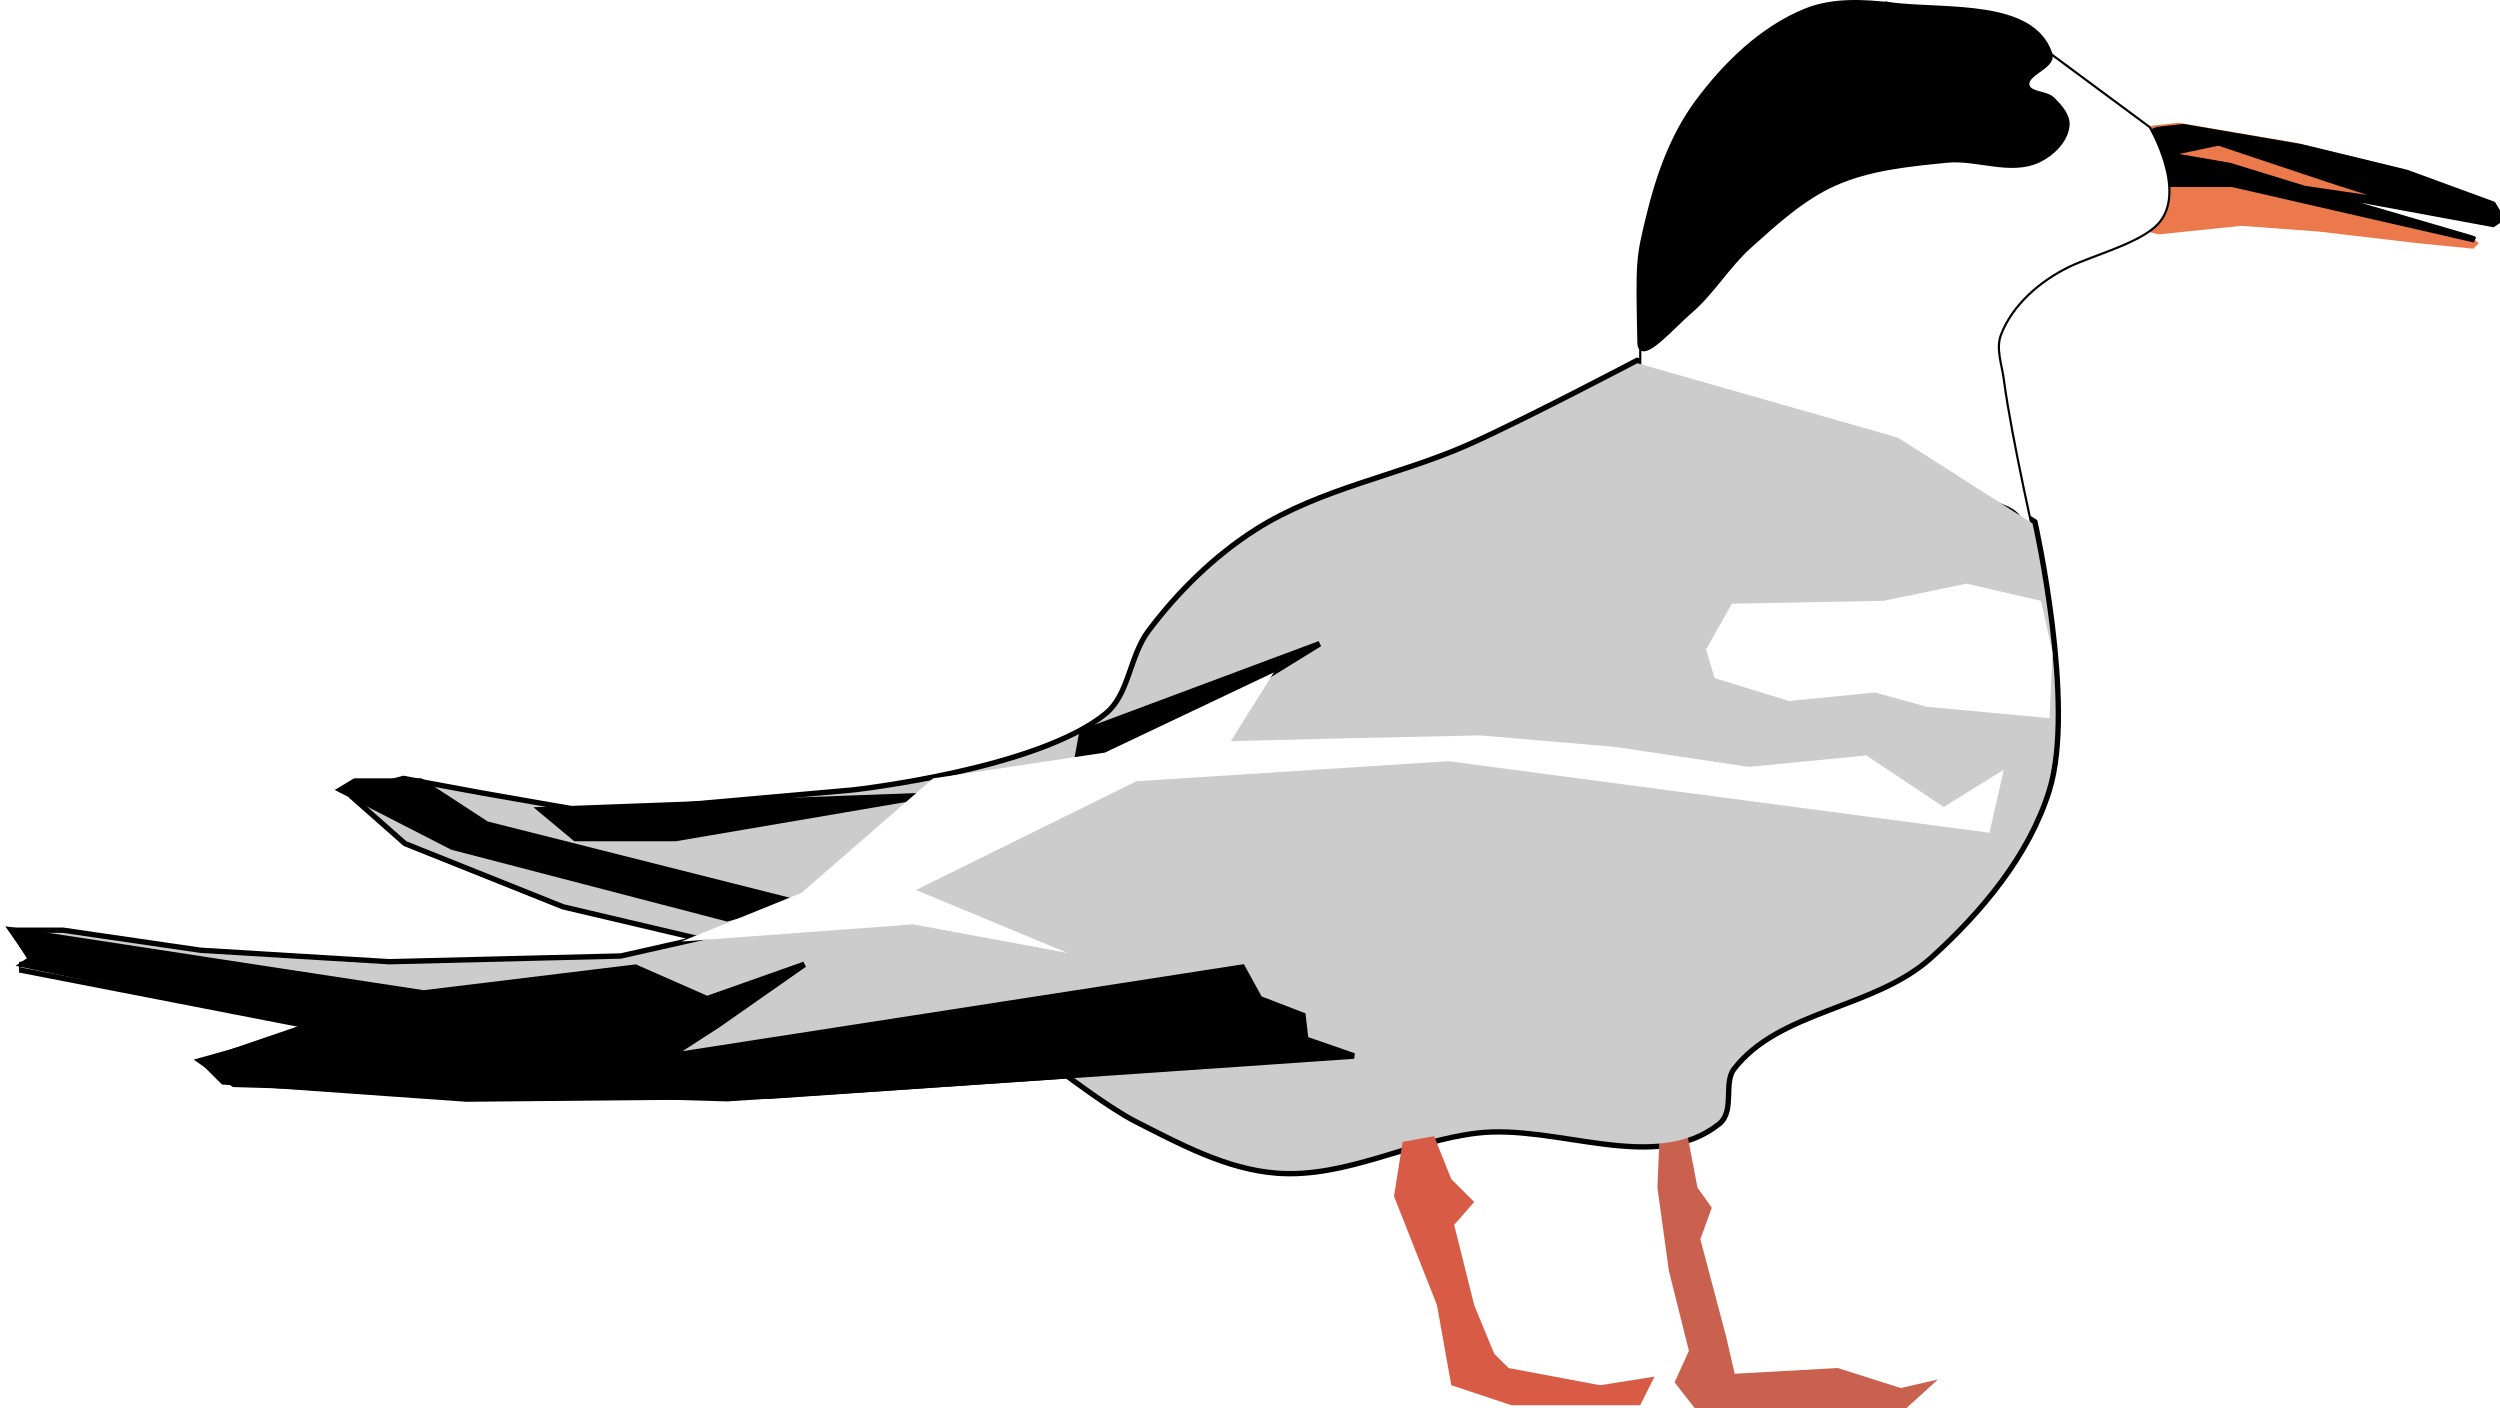 <?xml version="1.0" encoding="UTF-8" standalone="no"?>
<!-- Created with Inkscape (http://www.inkscape.org/) -->

<svg
   xmlns:dc="http://purl.org/dc/elements/1.1/"
   xmlns:cc="http://creativecommons.org/ns#"
   xmlns:rdf="http://www.w3.org/1999/02/22-rdf-syntax-ns#"
   xmlns:svg="http://www.w3.org/2000/svg"
   xmlns="http://www.w3.org/2000/svg"
   xmlns:sodipodi="http://sodipodi.sourceforge.net/DTD/sodipodi-0.dtd"
   xmlns:inkscape="http://www.inkscape.org/namespaces/inkscape"
   width="116.703mm"
   height="65.732mm"
   viewBox="0 0 116.703 65.732"
   version="1.1"
   id="svg8"
   inkscape:version="0.92.3 (2405546, 2018-03-11)"
   sodipodi:docname="tern.svg"
   inkscape:export-filename="/home/algot/Documents/runeman.org/clipart/2019/tern.png"
   inkscape:export-xdpi="65.293968"
   inkscape:export-ydpi="65.293968">
  <title
     id="title1268">Tern 1</title>
  <defs
     id="defs2">
    <filter
       inkscape:collect="always"
       style="color-interpolation-filters:sRGB"
       id="filter867"
       x="-0.029"
       width="1.058"
       y="-0.137"
       height="1.274">
      <feGaussianBlur
         inkscape:collect="always"
         stdDeviation="0.748"
         id="feGaussianBlur869" />
    </filter>
    <filter
       inkscape:collect="always"
       style="color-interpolation-filters:sRGB"
       id="filter903"
       x="-0.05"
       width="1.1"
       y="-0.129"
       height="1.257">
      <feGaussianBlur
         inkscape:collect="always"
         stdDeviation="0.337"
         id="feGaussianBlur905" />
    </filter>
    <filter
       inkscape:collect="always"
       style="color-interpolation-filters:sRGB"
       id="filter954"
       x="-0.008"
       width="1.017"
       y="-0.021"
       height="1.042">
      <feGaussianBlur
         inkscape:collect="always"
         stdDeviation="0.332"
         id="feGaussianBlur956" />
    </filter>
  </defs>
  <sodipodi:namedview
     id="base"
     pagecolor="#ffffff"
     bordercolor="#666666"
     borderopacity="1.0"
     inkscape:pageopacity="0.0"
     inkscape:pageshadow="2"
     inkscape:zoom="1"
     inkscape:cx="155.85664"
     inkscape:cy="117.0481"
     inkscape:document-units="mm"
     inkscape:current-layer="layer1"
     showgrid="false"
     inkscape:snap-global="false"
     inkscape:window-width="1366"
     inkscape:window-height="712"
     inkscape:window-x="0"
     inkscape:window-y="0"
     inkscape:window-maximized="1"
     fit-margin-top="0"
     fit-margin-left="0"
     fit-margin-right="0"
     fit-margin-bottom="0" />
  <g
     inkscape:label="Layer 1"
     inkscape:groupmode="layer"
     id="layer1"
     transform="translate(-44.639,-114.07)">
    <path
       sodipodi:nodetypes="csssscccccccccccccccccccccsssssssccc"
       inkscape:connector-curvature="0"
       id="path928"
       d="m 121.073,131.026 c 0,0 -5.116,2.692 -7.751,3.875 -3.282,1.474 -6.991,2.07 -10.023,4.009 -1.911,1.222 -3.58,2.865 -4.944,4.677 -0.875,1.162 -0.887,2.945 -2.005,3.875 -3.185,2.65 -11.893,3.608 -11.893,3.608 l -12.027,1.069 -5.345,-0.935 -3.608,-0.668 -1.47,0.401 -0.668,0.401 2.272,2.005 7.35,2.94 6.815,1.604 -4.143,0.935 -10.824,0.267 -8.82,-0.535 -6.414,-0.935 h -2.138 l 0.935,1.47 -0.802,0.134 14.433,2.806 -5.746,1.604 1.336,0.935 22.985,0.668 15.903,-1.069 c 0,0 2.062,1.556 3.207,2.138 2.073,1.053 4.23,2.226 6.548,2.405 3.17,0.246 6.196,-1.501 9.354,-1.871 3.719,-0.435 8.301,1.938 11.225,-0.401 0.683,-0.547 0.134,-1.846 0.668,-2.539 2.156,-2.796 6.602,-2.844 9.221,-5.212 2.347,-2.122 4.537,-4.73 5.479,-7.751 1.233,-3.955 -0.663,-12.428 -0.663,-12.428 l -6.286,-4.009 z"
       style="fill:#cccccc;fill-rule:evenodd;stroke:#000000;stroke-width:0.5;stroke-linecap:butt;stroke-linejoin:miter;stroke-opacity:1;filter:url(#filter954)" />
    <path
       style="fill:#c9614e;fill-opacity:1;fill-rule:evenodd;stroke:none;stroke-width:0.265px;stroke-linecap:butt;stroke-linejoin:miter;stroke-opacity:1"
       d="m 123.345,166.706 0.535,2.806 0.668,0.935 -0.535,1.47 1.203,4.544 0.401,1.737 4.811,-0.267 2.94,0.935 1.737,-0.401 -1.47,1.336 h -9.889 l -0.935,-1.203 0.668,-1.47 -0.935,-3.742 -0.535,-3.875 0.134,-3.207 z"
       id="path875"
       inkscape:connector-curvature="0" />
    <path
       style="fill:#ec794c;fill-opacity:1;fill-rule:evenodd;stroke:none;stroke-width:0.265px;stroke-linecap:butt;stroke-linejoin:miter;stroke-opacity:1"
       d="m 160.763,123.408 -4.009,-1.47 -4.944,-1.203 -5.479,-0.935 -1.203,0.134 -7.484,3.074 7.751,2.005 3.875,-0.401 3.608,0.267 4.544,0.535 2.673,0.267 0.267,-0.267 -0.535,-0.401 -7.751,-2.272 8.686,1.604 0.401,-0.267 z"
       id="path21"
       inkscape:connector-curvature="0" />
    <path
       style="fill:#000000;fill-opacity:1;fill-rule:evenodd;stroke:#000000;stroke-width:1px;stroke-linecap:butt;stroke-linejoin:miter;stroke-opacity:1"
       d="m 553.059,452.789 -4.545,0.504 -23.367,9.598 h 36.498 l 42.686,9.791 -0.26,-0.195 -29.293,-8.586 32.83,6.061 1.514,-1.01 -1.514,-2.525 -15.152,-5.557 -18.688,-4.545 z"
       transform="scale(0.265)"
       id="path23"
       inkscape:connector-curvature="0" />
    <path
       style="fill:#ffffff;fill-rule:evenodd;stroke:#000000;stroke-width:0.102;stroke-linecap:butt;stroke-linejoin:miter;stroke-opacity:1"
       d="m 144.993,120.006 -5.612,-4.155 -6.681,-1.662 -4.142,0.97 -5.078,4.571 -1.737,4.848 -0.535,5.402 v 1.524 l 6.013,1.524 6.147,2.632 4.944,2.078 c 1.317,0.554 0.829,2.036 -0.401,2.77 l -5.078,0.139 c 0,0 -5.2,0.34 -6.681,2.216 -0.511,0.647 -0.653,1.759 -0.267,2.493 0.333,0.635 1.18,1.07 1.871,0.97 0.718,-0.104 0.928,-1.251 1.604,-1.524 0.415,-0.167 0.891,0 1.336,0 1.069,0 2.34,-0.648 3.207,0 0.457,0.341 -0.024,1.585 0.535,1.662 1.114,0.155 0.754,-2.778 1.871,-2.909 1.158,-0.135 2.007,1.418 2.539,2.493 0.903,1.824 0.802,6.094 0.802,6.094 0,0 0.749,-3.395 0.802,-5.125 0.072,-2.365 -0.668,-7.064 -0.668,-7.064 0,0 -1.246,-5.419 -1.604,-8.172 -0.089,-0.688 -0.38,-1.429 -0.134,-2.078 0.534,-1.409 1.849,-2.533 3.207,-3.186 1.091,-0.525 3.322,-1.108 4.137,-2.003 1.369,-1.502 -0.396,-4.507 -0.396,-4.507 z"
       id="path30"
       inkscape:connector-curvature="0"
       sodipodi:nodetypes="ccccccccccsccssssssssscscssssc" />
    <path
       style="fill:#000000;fill-rule:evenodd;stroke:#000000;stroke-width:0.265px;stroke-linecap:butt;stroke-linejoin:miter;stroke-opacity:1"
       d="m 140.45,118.731 c -0.324,-0.324 -1.104,-0.22 -1.203,-0.668 -0.131,-0.592 1.26,-0.895 1.069,-1.47 -0.809,-2.433 -4.803,-1.973 -7.35,-2.272 -1.33,-0.156 -2.767,-0.234 -4.009,0.267 -2.052,0.827 -3.763,2.497 -5.078,4.276 -1.151,1.557 -1.821,3.463 -2.272,5.345 -0.457,1.911 -0.49,1.943 -0.401,5.88 0.02,0.902 1.583,-0.887 2.272,-1.47 1.059,-0.896 1.774,-2.147 2.806,-3.074 1.233,-1.107 2.494,-2.268 4.009,-2.94 1.621,-0.719 3.447,-0.89 5.212,-1.069 1.418,-0.144 2.985,0.605 4.276,0 0.63,-0.295 1.271,-0.911 1.336,-1.604 0.043,-0.457 -0.344,-0.878 -0.668,-1.203 z"
       id="path32"
       inkscape:connector-curvature="0"
       sodipodi:nodetypes="sssssssssssssss" />
    <path
       style="fill:#cccccc;fill-rule:evenodd;stroke:none;stroke-width:0.265px;stroke-linecap:butt;stroke-linejoin:miter;stroke-opacity:1"
       d="m 121.073,131.026 c 0,0 -5.116,2.692 -7.751,3.875 -3.282,1.474 -6.991,2.07 -10.023,4.009 -1.911,1.222 -3.58,2.865 -4.944,4.677 -0.875,1.162 -0.887,2.945 -2.005,3.875 -3.185,2.65 -11.893,3.608 -11.893,3.608 l -12.027,1.069 -5.345,-0.935 -3.608,-0.668 -1.47,0.401 -0.668,0.401 2.272,2.005 7.35,2.94 6.815,1.604 -4.143,0.935 -10.824,0.267 -8.82,-0.535 -6.414,-0.935 h -2.138 l 0.935,1.47 -0.802,0.134 14.433,2.806 -5.746,1.604 1.336,0.935 22.985,0.668 15.903,-1.069 c 0,0 2.062,1.556 3.207,2.138 2.073,1.053 4.23,2.226 6.548,2.405 3.17,0.246 6.196,-1.501 9.354,-1.871 3.719,-0.435 8.301,1.938 11.225,-0.401 0.683,-0.547 0.134,-1.846 0.668,-2.539 2.156,-2.796 6.602,-2.844 9.221,-5.212 2.347,-2.122 4.537,-4.73 5.479,-7.751 1.233,-3.955 -0.663,-12.428 -0.663,-12.428 l -6.286,-4.009 z"
       id="path34"
       inkscape:connector-curvature="0"
       sodipodi:nodetypes="csssscccccccccccccccccccccsssssssccc" />
    <path
       style="fill:#000000;fill-rule:evenodd;stroke:#000000;stroke-width:0.265px;stroke-linecap:butt;stroke-linejoin:miter;stroke-opacity:1"
       d="m 107.843,163.365 -27.261,1.871 -14.165,0.134 -11.359,-0.802 -0.935,-0.935 5.078,-1.737 -13.497,-2.806 0.401,-0.267 -0.935,-1.336 19.243,2.94 9.889,-1.203 3.341,1.47 4.544,-1.604 -4.009,2.806 -2.272,1.47 26.727,-4.143 0.805,1.466 2.021,0.781 0.127,1.112 z"
       id="path36"
       inkscape:connector-curvature="0"
       sodipodi:nodetypes="cccccccccccccccccccc" />
    <path
       style="fill:#000000;fill-rule:evenodd;stroke:#000000;stroke-width:0.265px;stroke-linecap:butt;stroke-linejoin:miter;stroke-opacity:1"
       d="m 106.24,144.122 -6.281,3.875 -5.078,1.737 0.267,-1.47 z"
       id="path38"
       inkscape:connector-curvature="0" />
    <path
       style="fill:#000000;fill-rule:evenodd;stroke:#000000;stroke-width:0.265px;stroke-linecap:butt;stroke-linejoin:miter;stroke-opacity:1"
       d="m 87.932,151.204 -11.76,2.005 h -4.677 l -1.604,-1.336 z"
       id="path40"
       inkscape:connector-curvature="0" />
    <path
       style="fill:#000000;fill-rule:evenodd;stroke:#000000;stroke-width:0.265px;stroke-linecap:butt;stroke-linejoin:miter;stroke-opacity:1"
       d="M 81.651,156.149 67.352,152.541 64.278,150.536 H 61.205 l -0.668,0.401 5.212,2.673 12.829,3.341 z"
       id="path42"
       inkscape:connector-curvature="0" />
    <path
       style="fill:#ffffff;fill-rule:evenodd;stroke:none;stroke-width:0.265px;stroke-linecap:butt;stroke-linejoin:miter;stroke-opacity:1;filter:url(#filter867)"
       d="m 138.178,150.002 -2.806,1.737 -3.608,-2.405 -5.479,0.535 -6.281,-0.935 -6.281,-0.535 -6.147,0.134 -5.479,0.134 2.005,-3.207 -7.884,3.742 -8.018,1.203 -6.147,5.345 -5.613,2.272 10.824,-0.802 7.216,1.336 -7.083,-2.94 10.29,-5.078 14.566,-0.935 25.257,3.341 z"
       id="path44"
       inkscape:connector-curvature="0" />
    <path
       style="fill:#d85c45;fill-opacity:1;fill-rule:evenodd;stroke:none;stroke-width:0.265px;stroke-linecap:butt;stroke-linejoin:miter;stroke-opacity:1"
       d="m 111.585,167.107 0.802,2.005 1.069,1.069 -0.935,1.069 0.935,3.742 0.935,2.272 0.668,0.668 4.276,0.802 2.539,-0.401 -0.668,1.336 h -6.014 l -2.806,-0.935 -0.668,-3.742 -2.005,-5.078 0.401,-2.539 z"
       id="path873"
       inkscape:connector-curvature="0" />
    <path
       style="fill:#ffffff;fill-rule:evenodd;stroke:none;stroke-width:0.265px;stroke-linecap:butt;stroke-linejoin:miter;stroke-opacity:1;filter:url(#filter903)"
       d="m 139.916,142.117 -3.475,-0.802 -3.875,0.802 -7.083,0.134 -1.203,2.138 0.401,1.336 3.475,1.069 4.009,-0.401 2.405,0.668 5.746,0.535 0.134,-3.074 z"
       id="path877"
       inkscape:connector-curvature="0" />
    <path
       style="fill:#ec794c;fill-opacity:1;fill-rule:evenodd;stroke:#000000;stroke-width:0.265px;stroke-linecap:butt;stroke-linejoin:miter;stroke-opacity:1"
       d="m 145.662,121.27 2.539,-0.535 5.613,1.871 2.94,0.935 -4.544,-0.668 -3.474,-1.069 z"
       id="path926"
       inkscape:connector-curvature="0" />
  </g>
</svg>
